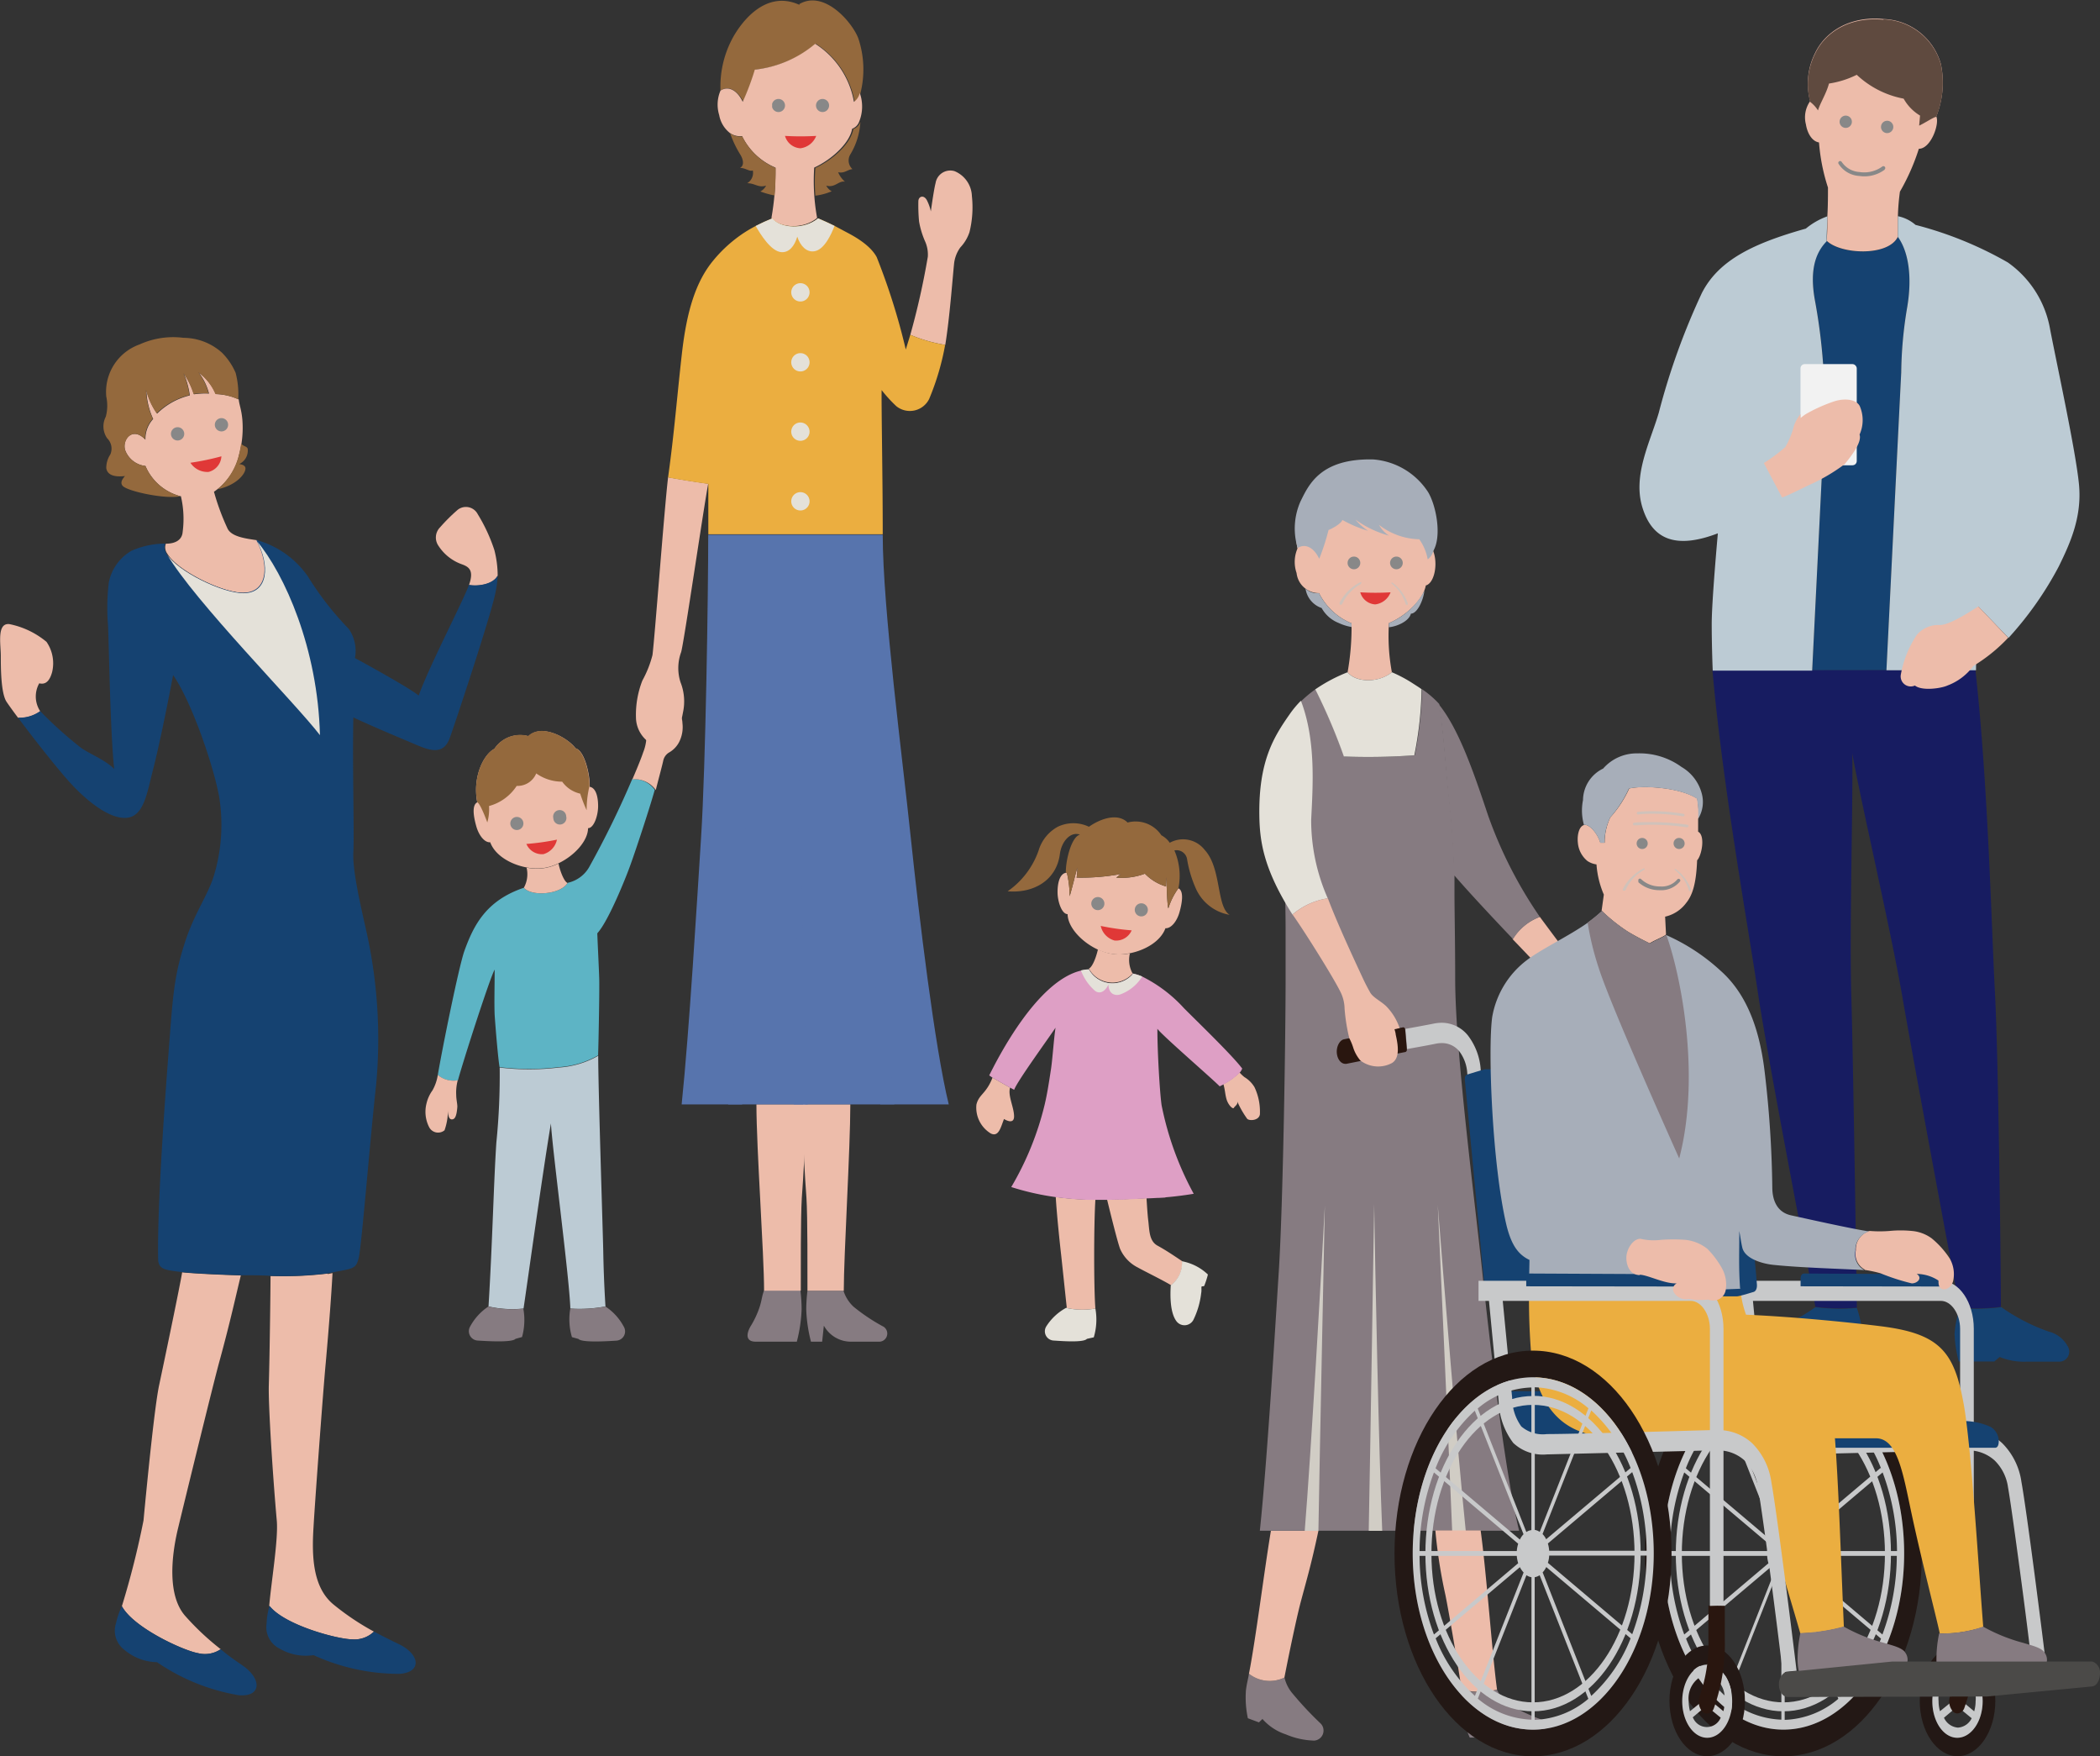 <svg xmlns="http://www.w3.org/2000/svg" xmlns:xlink="http://www.w3.org/1999/xlink" viewBox="0 0 208.66 174.47"><rect x="0" y="0" width="208.66" height="174.47" fill="#333333" stroke="none"/><defs><style>.cls-1{fill:none;}.cls-2{fill:#edbcaa;}.cls-3{fill:#94693d;}.cls-4{fill:#5db4c5;}.cls-5{clip-path:url(#clip-path);}.cls-6{fill:#888;}.cls-7{fill:#e03837;}.cls-8{fill:#bccbd4;}.cls-9{fill:#867b81;}.cls-10{clip-path:url(#clip-path-2);}.cls-11{fill:#de9fc5;}.cls-12{clip-path:url(#clip-path-3);}.cls-13{clip-path:url(#clip-path-4);}.cls-14{clip-path:url(#clip-path-5);}.cls-15{clip-path:url(#clip-path-6);}.cls-16{clip-path:url(#clip-path-7);}.cls-17{fill:#e4e1d9;}.cls-18{clip-path:url(#clip-path-8);}.cls-19{fill:#ebae40;}.cls-20{fill:#5774ad;}.cls-21{clip-path:url(#clip-path-9);}.cls-22{clip-path:url(#clip-path-10);}.cls-23{fill:#154271;}.cls-24{fill:#171c61;}.cls-25{fill:#f2f2f2;}.cls-26{fill:#5f4a3f;}.cls-27{clip-path:url(#clip-path-11);}.cls-28{fill:#231815;}.cls-29{fill:#c8c9ca;}.cls-30{fill:#29160f;}.cls-31{clip-path:url(#clip-path-12);}.cls-32{fill:#d1cdc5;}.cls-33{clip-path:url(#clip-path-13);}.cls-34{clip-path:url(#clip-path-14);}.cls-35{clip-path:url(#clip-path-15);}.cls-36{fill:#a7aeb9;}.cls-37{clip-path:url(#clip-path-16);}.cls-38{clip-path:url(#clip-path-17);}.cls-39{fill:#d0c2ba;}.cls-40{clip-path:url(#clip-path-18);}.cls-41{clip-path:url(#clip-path-19);}.cls-42{clip-path:url(#clip-path-20);}.cls-43{clip-path:url(#clip-path-21);}.cls-44{clip-path:url(#clip-path-22);}.cls-45{clip-path:url(#clip-path-23);}.cls-46{fill:#4b4a48;}</style><clipPath id="clip-path"><rect class="cls-1" x="50.66" y="80.54" width="5.61" height="1.92"/></clipPath><clipPath id="clip-path-2"><rect class="cls-1" x="108.44" y="89.12" width="5.61" height="1.92"/></clipPath><clipPath id="clip-path-3"><rect class="cls-1" x="103.11" y="113.44" width="12.71" height="5.72"/></clipPath><clipPath id="clip-path-4"><rect class="cls-1" x="103.11" y="113.44" width="1.8" height="5.26"/></clipPath><clipPath id="clip-path-5"><rect class="cls-1" x="107.05" y="113.89" width="1.12" height="5.25"/></clipPath><clipPath id="clip-path-6"><rect class="cls-1" x="113.91" y="113.54" width="1.91" height="5.42"/></clipPath><clipPath id="clip-path-7"><rect class="cls-1" x="111.02" y="113.85" width="0.73" height="5.3"/></clipPath><clipPath id="clip-path-8"><rect class="cls-1" x="76.72" y="9.83" width="5.66" height="1.3"/></clipPath><clipPath id="clip-path-9"><rect class="cls-1" x="72.35" y="76.21" width="16.49" height="33.5"/></clipPath><clipPath id="clip-path-10"><rect class="cls-1" x="17.01" y="41.53" width="5.66" height="2.22"/></clipPath><clipPath id="clip-path-11"><rect class="cls-1" x="182.65" y="11.49" width="5.47" height="5.99"/></clipPath><clipPath id="clip-path-12"><rect class="cls-1" x="129.66" y="119.75" width="1.99" height="32.31"/></clipPath><clipPath id="clip-path-13"><rect class="cls-1" x="142.86" y="119.71" width="2.77" height="32.36"/></clipPath><clipPath id="clip-path-14"><rect class="cls-1" x="135.99" y="119.6" width="1.34" height="32.46"/></clipPath><clipPath id="clip-path-15"><rect class="cls-1" x="133.9" y="55.29" width="5.48" height="1.26"/></clipPath><clipPath id="clip-path-16"><rect class="cls-1" x="162.62" y="83.24" width="4.76" height="5.16"/></clipPath><clipPath id="clip-path-17"><rect class="cls-1" x="162.64" y="80.58" width="4.75" height="0.52"/></clipPath><clipPath id="clip-path-18"><rect class="cls-1" x="162.25" y="81.67" width="5.53" height="0.52"/></clipPath><clipPath id="clip-path-19"><rect class="cls-1" x="161.24" y="86.25" width="2.22" height="2.22"/></clipPath><clipPath id="clip-path-20"><rect class="cls-1" x="166.39" y="86.31" width="1.63" height="2.22"/></clipPath><clipPath id="clip-path-21"><rect class="cls-1" x="133.1" y="57.81" width="2.23" height="2.22"/></clipPath><clipPath id="clip-path-22"><rect class="cls-1" x="138.25" y="57.87" width="1.63" height="2.22"/></clipPath><clipPath id="clip-path-23"><rect class="cls-1" x="158.19" y="92.48" width="7.59" height="4.44"/></clipPath></defs><g id="レイヤー_2" data-name="レイヤー 2"><g id="レイヤー_1-2" data-name="レイヤー 1"><path class="cls-2" d="M52.48,73.13a3.07,3.07,0,0,0-3.36,1.27c-1,.49-2.2,2.7-1.7,5.3-.57.3-.35,1.49-.09,2.4s.83,1.62,1.38,1.57c.46,1.28,2,2.2,3.61,2.5a5.33,5.33,0,0,0,1.68.06,4.87,4.87,0,0,0,1.49-.47c1.58-.75,2.93-2.22,2.94-3.49.58,0,1-1.25,1-2.19s-.22-1.82-.84-1.92c.07-1-.47-3.59-1.4-3.82-.73-1-3.3-2.5-4.68-1.21"/><path class="cls-3" d="M47.42,79.7c.28.11.82,1.51,1,2a4.79,4.79,0,0,0,.17-1.63,4.76,4.76,0,0,0,2.75-2,2,2,0,0,0,1.94-1.24,4.43,4.43,0,0,0,2.58.82,3,3,0,0,0,1.79,1.19,15.49,15.49,0,0,0,.64,1.65,10,10,0,0,1,.27-2.35c.07-1-.47-3.59-1.4-3.82-.73-1-3.3-2.5-4.68-1.21a3.07,3.07,0,0,0-3.36,1.27c-1,.49-2.2,2.7-1.7,5.3"/><path class="cls-4" d="M56.4,87.7c-.63,1.12-3.52,1.42-4.35.49-3.77,1.27-5,3.75-5.92,6.31-.57,1.65-2.22,9.85-2.63,12.29a2.4,2.4,0,0,0,2,.53c.63-2.28,3.23-10.31,3.65-11,0,1.76-.05,3.26,0,4.5.1,1.5.36,4.52.49,5.19a24.52,24.52,0,0,0,5.87,0,9.05,9.05,0,0,0,3.92-1.17c.06-1.95.14-6.6.11-7.64s-.17-3.73-.19-4.49c1.15-1.24,3-5.93,3.34-6.93.49-1.35,1.84-5.43,2.37-7.32a2.59,2.59,0,0,0-2.24-1.07,92.17,92.17,0,0,1-4.21,8.62A3.25,3.25,0,0,1,56.4,87.7"/><g class="cls-5"><path class="cls-6" d="M56.26,81.1a.65.65,0,1,1-1.28.18.65.65,0,1,1,1.28-.18"/><path class="cls-6" d="M52,81.71a.65.65,0,1,1-.74-.55.65.65,0,0,1,.74.55"/></g><path class="cls-7" d="M52.27,83.84a24.34,24.34,0,0,0,3.07-.43A1.91,1.91,0,0,1,54,84.85a1.67,1.67,0,0,1-1.69-1"/><path class="cls-2" d="M56.4,87.7c-.63,1.12-3.52,1.42-4.35.49a2.77,2.77,0,0,0,.27-2,5.33,5.33,0,0,0,1.68.06,4.87,4.87,0,0,0,1.49-.47c.21.94.6,1.82.91,1.94"/><path class="cls-2" d="M62.83,77.43c.23-.54.81-1.89,1.07-2.67a4.6,4.6,0,0,0,.33-1.47,13.79,13.79,0,0,1,0-1.79c.09-.47.54-.7.7-.31a3.13,3.13,0,0,1,.2.91,8.12,8.12,0,0,1,.58-1.5A.9.9,0,0,1,67,70.29a2,2,0,0,1,.81,1.56,3.27,3.27,0,0,1-.36,1.92,2.55,2.55,0,0,1-1,1,1.25,1.25,0,0,0-.55.8c-.14.64-.47,1.82-.74,2.91a2.59,2.59,0,0,0-2.24-1.07"/><path class="cls-2" d="M45.48,107.32a4.74,4.74,0,0,0-.15,1.45c0,.44.13.94.11,1.21-.07.9-.24,1.23-.55,1.22s-.37-.45-.38-.92a6,6,0,0,1-.34,2,1,1,0,0,1-1.53-.31,3.35,3.35,0,0,1-.26-2.36,3.61,3.61,0,0,1,.59-1.29,4.45,4.45,0,0,0,.53-1.54,2.4,2.4,0,0,0,2,.53"/><path class="cls-8" d="M49.65,106.05a24.52,24.52,0,0,0,5.87,0,9.05,9.05,0,0,0,3.92-1.17c0,3.36.47,17.77.5,19.41s.09,3.38.22,5.49a13.81,13.81,0,0,1-3.49.21c-.09-3-1.75-15.5-1.93-18.39-.83,4.91-2.46,16.7-2.72,18.39a10.69,10.69,0,0,1-3.48-.21c.39-6.33.52-12.44.78-16.29a66.46,66.46,0,0,0,.33-7.44"/><path class="cls-9" d="M48.54,129.78a5.56,5.56,0,0,0-1.83,2,.93.93,0,0,0,.76,1.39c.79.05,3.42.22,3.75-.17l.65-.18A6.31,6.31,0,0,0,52,130a10.69,10.69,0,0,1-3.48-.21"/><path class="cls-9" d="M56.67,130a13.81,13.81,0,0,0,3.49-.21,5.46,5.46,0,0,1,1.82,2,.92.92,0,0,1-.75,1.39c-.79.05-3.42.22-3.75-.17l-.65-.18a6.18,6.18,0,0,1-.16-2.86"/><path class="cls-2" d="M106,86.68a9.94,9.94,0,0,1,.28,2.35c.13-.36.62-2.33.76-2.85,0,.42,0,.69-.07,1a21.51,21.51,0,0,0,4.42-.36c-.18.11-.32.26-.48.36a6.5,6.5,0,0,0,2.85-.39,4.79,4.79,0,0,0,2.1,1.27l0-.9c.09.57.07,2.47.23,3.08a6.64,6.64,0,0,1,1-2c.57.29.36,1.49.1,2.4s-.84,1.61-1.39,1.57c-.46,1.28-2,2.2-3.61,2.5a4.8,4.8,0,0,1-3.17-.41c-1.58-.75-2.93-2.22-2.94-3.49-.58,0-1-1.25-1-2.19s.23-1.82.84-1.92"/><path class="cls-2" d="M104.9,118.88c.1,1.74.4,4.58.54,5.8.19,1.75.39,3.69.56,5.26a7.39,7.39,0,0,0,2.84.05c-.16-2-.16-8.28,0-10.82l-.87,0a30,30,0,0,1-3.11-.27"/><path class="cls-2" d="M110,119.16c.38,1.55,1,4.07,1.29,4.89a3.77,3.77,0,0,0,1.78,1.87c.54.31,2.39,1.21,3.29,1.75a2.76,2.76,0,0,0,1.11-2.38c-1-.67-1.64-1.1-2.46-1.55s-.8-1.47-.91-2.43c-.07-.54-.13-1.46-.18-2.29-1.27.08-2.65.13-3.92.14"/><path class="cls-2" d="M98.64,107c-.65,1.69-1.36,1.68-1.62,2.72a3,3,0,0,0,1.43,2.88c.79.39,1-.66,1.31-1.44,0,0,1,.65,1-.26s-.65-2.08-.39-2.86c-.56-.3-1.27-.72-1.77-1"/><path class="cls-2" d="M121.56,107.7c.18.63.16,1,.32,1.53s.62,1,.72.82.44-.34.33-.65a9.18,9.18,0,0,0,1,1.75c.27.24,1.31.14,1.26-.59a5.7,5.7,0,0,0-.54-2.56,2.91,2.91,0,0,0-1-1,3.65,3.65,0,0,1-.49-.47,6.13,6.13,0,0,1-1.62,1.17"/><g class="cls-10"><path class="cls-6" d="M108.44,89.68a.65.65,0,1,0,.74-.56.65.65,0,0,0-.74.56"/><path class="cls-6" d="M112.76,90.29a.65.65,0,1,0,.73-.55.65.65,0,0,0-.73.55"/></g><path class="cls-7" d="M112.44,92.42a23.89,23.89,0,0,1-3.07-.44,1.93,1.93,0,0,0,1.37,1.45,1.68,1.68,0,0,0,1.7-1"/><path class="cls-3" d="M106,86.68a9.94,9.94,0,0,1,.28,2.35c.13-.36.62-2.33.76-2.85,0,.42,0,.69-.07,1a21.51,21.51,0,0,0,4.42-.36c-.18.11-.32.26-.48.36a6.5,6.5,0,0,0,2.85-.39,4.79,4.79,0,0,0,2.1,1.27l0-.9c.09.57.07,2.47.23,3.08a6.64,6.64,0,0,1,1-2,6.32,6.32,0,0,0-.4-3.76v0a1.06,1.06,0,0,1,1.27.93,11.83,11.83,0,0,0,.9,2.94,4.51,4.51,0,0,0,3.32,2.53c-1.33-.82-.79-4.62-2.48-6.45a2.72,2.72,0,0,0-3.47-.71,2.34,2.34,0,0,0-.83-.74,3.08,3.08,0,0,0-3.36-1.27c-1-1-2.74-.36-3.84.42a3.6,3.6,0,0,0-3.1,0,4,4,0,0,0-1.9,2.35,8.21,8.21,0,0,1-3.08,4.06c2.57.22,4.85-1.08,5.19-3.69.17-1.3,1.08-2.27,2-1.94-.93.24-1.47,2.88-1.4,3.83"/><path class="cls-2" d="M109.1,94.28c-.21.94-.59,1.81-.91,1.94a2.68,2.68,0,0,0,4.35.49,2.77,2.77,0,0,1-.27-2,4.8,4.8,0,0,1-3.17-.41"/><path class="cls-11" d="M112.54,96.71a5,5,0,0,1,.95.3,14.07,14.07,0,0,1,4.15,3.14c1.38,1.39,4.77,4.65,5.79,6a1.51,1.51,0,0,1-.25.41,6.13,6.13,0,0,1-1.62,1.17l-.37.19c-.53-.58-5.75-5.09-6.19-5.72,0,2.35.24,6.37.42,7.6a30.94,30.94,0,0,0,3.19,8.79,35.19,35.19,0,0,1-4.72.46c-1.27.08-2.65.13-3.92.14h-1.09l-.87,0a30,30,0,0,1-3.11-.27,26.49,26.49,0,0,1-4.42-1,29.77,29.77,0,0,0,3.33-8.23c.23-1,.35-1.73.62-3.49.15-1,.29-3.1.45-4.11-.78,1.17-3.85,5.38-4.11,6.17l-.36-.19c-.56-.3-1.27-.72-1.77-1l-.35-.24c.74-1.48,4.66-9.34,9.11-10.41a4.29,4.29,0,0,1,.79-.11,2.68,2.68,0,0,0,4.35.49"/><g class="cls-12"><g class="cls-13"><path class="cls-11" d="M103.11,118.56l.67.14c.35-1.34.73-3.18,1.13-5.26a52.83,52.83,0,0,1-1.8,5.12"/></g><g class="cls-14"><path class="cls-11" d="M107.05,119.1l.59,0c.26-1.76.45-3.57.53-5.25-.31,1.61-.69,3.5-1.12,5.21"/></g><g class="cls-15"><path class="cls-11" d="M115.08,119l.74,0a47.63,47.63,0,0,1-1.91-5.37c.41,2.17.8,4.06,1.17,5.42"/></g><g class="cls-16"><path class="cls-11" d="M111.16,119.15h.58c-.29-1.74-.52-3.66-.7-5.28a52.48,52.48,0,0,0,.12,5.29"/></g></g><path class="cls-17" d="M106,129.94a7.39,7.39,0,0,0,2.84.05,6.19,6.19,0,0,1-.16,2.86L108,133c-.33.39-2.51.22-3.29.17a.92.92,0,0,1-.76-1.39,5.36,5.36,0,0,1,2-1.87"/><path class="cls-17" d="M116.33,127.67a2.76,2.76,0,0,0,1.11-2.38,5.07,5.07,0,0,1,2.58,1.32,8.75,8.75,0,0,1-.35,1.09c0,.09-.16.07-.25.09s0,.34-.07.68a8.1,8.1,0,0,1-.78,2.66,1,1,0,0,1-1.66.14c-.68-.88-.64-2.67-.58-3.6"/><path class="cls-17" d="M112.54,96.71a4.52,4.52,0,0,1,.95.3,4.28,4.28,0,0,1-2.22,1.79c-.62.16-1.13-.19-1.13-1-.34.73-.91,1-1.37.6a5.14,5.14,0,0,1-1.37-2,4.29,4.29,0,0,1,.79-.11,2.68,2.68,0,0,0,4.35.49"/><path class="cls-3" d="M79.43.4c2.55-1.47,5.39,2,5.88,3.49a9.73,9.73,0,0,1,.19,5.35,1.53,1.53,0,0,1-.58.88,8.6,8.6,0,0,0-3.85-5.77,11.18,11.18,0,0,1-6,2.57,25.51,25.51,0,0,1-1.22,3.14C73.27,9,72.4,8.43,71.59,9a10.14,10.14,0,0,1,1.09-5c.68-1.35,3.16-5.15,6.75-3.52"/><path class="cls-2" d="M71.59,9c.81-.52,1.68,0,2.21,1.11A25.51,25.51,0,0,0,75,6.92a11.18,11.18,0,0,0,6-2.57,8.6,8.6,0,0,1,3.85,5.77,1.53,1.53,0,0,0,.58-.88,4,4,0,0,1-.06,2.84,1.17,1.17,0,0,1-.7.71c-.23,1.4-2,3.05-3.77,3.86a20.52,20.52,0,0,0,.29,5c-1.39,1.16-3.73,1-4.54,0a26.15,26.15,0,0,0,.4-5,6.5,6.5,0,0,1-3.32-3.13,1.73,1.73,0,0,1-1.27-.36,2.91,2.91,0,0,1-1-1.73A3.53,3.53,0,0,1,71.59,9"/><g class="cls-18"><path class="cls-6" d="M82.38,10.48a.65.65,0,1,1-.65-.65.65.65,0,0,1,.65.65"/><path class="cls-6" d="M78,10.48a.65.65,0,1,1-.65-.65.65.65,0,0,1,.65.65"/></g><path class="cls-9" d="M83.84,128.22H80.23a16.38,16.38,0,0,0-.12,1.86,14.55,14.55,0,0,0,.47,3.2h1.11l.17-1.59a3.07,3.07,0,0,0,2.79,1.59h2.62a.81.81,0,0,0,.53-1.48,18.62,18.62,0,0,1-3-2,3.72,3.72,0,0,1-1-1.61"/><path class="cls-9" d="M79.18,133.28h-4.1c-.88,0-1-.61-.53-1.48a9,9,0,0,0,.94-2c.23-.74.2-1,.43-1.61h3.61a16.38,16.38,0,0,1,.12,1.86,14.55,14.55,0,0,1-.47,3.2"/><path class="cls-2" d="M83.84,128.22c0-3.53.65-14.13.65-18.52H79.8c0,5.13.16,6.77.33,9.29.12,1.86.1,7.43.1,9.23Z"/><path class="cls-2" d="M75.92,128.22c0-3.66-.76-14.1-.76-18.52H80c0,5.13-.16,6.77-.33,9.29-.12,1.86-.1,7.43-.1,9.23Z"/><path class="cls-7" d="M78,13.5a26.71,26.71,0,0,0,3.1,0,1.94,1.94,0,0,1-1.57,1.23A1.68,1.68,0,0,1,78,13.5"/><path class="cls-2" d="M93.92,34.26a15.23,15.23,0,0,1-3.47-1,75.16,75.16,0,0,0,1.74-7.76,3.2,3.2,0,0,0-.28-1.54A8.46,8.46,0,0,1,91.32,22a17.34,17.34,0,0,1-.07-2c0-.52.6-.71.9,0a4.37,4.37,0,0,1,.34,1c.1-.73.33-2.29.47-2.81A1.48,1.48,0,0,1,94.84,17a2.78,2.78,0,0,1,1.73,2.49,10.27,10.27,0,0,1-.24,3.57,4.08,4.08,0,0,1-.91,1.52,3.36,3.36,0,0,0-.63,1.71c-.16,1.57-.43,5.29-.87,8"/><path class="cls-2" d="M66.38,47.43c-.38,3.21-1.33,16-1.55,17.65a10.71,10.71,0,0,1-1,2.52,9.33,9.33,0,0,0-.64,3.67,3.08,3.08,0,0,0,1.4,2.54c.93.38,2-1,2.1-2.81,0,1,.08,1.28.42,1.25s.56-.37.75-1.47a5.17,5.17,0,0,0-.24-3,4.59,4.59,0,0,1,.06-3c.29-1,2.21-14.18,2.69-16.73-1.75-.23-4-.64-4-.64"/><path class="cls-3" d="M72.53,13.19a10.58,10.58,0,0,0,1,2.12c.21.32.54,1.07,0,1.37.56,0,.93.39,1.27.25a1.19,1.19,0,0,1-.56,1.27c.8,0,1.08.48,1.88.24a1.33,1.33,0,0,1-.57.58,8.44,8.44,0,0,0,1.42.4c.07-.88.1-1.82.1-2.74a6.5,6.5,0,0,1-3.32-3.13,1.68,1.68,0,0,1-1.27-.36"/><path class="cls-3" d="M81,19.44A5.86,5.86,0,0,0,82.64,19a1.27,1.27,0,0,1-.54-.56c.87.25,1.23-.52,1.86-.39a2.46,2.46,0,0,1-.68-.94c.65.13.87-.24,1.42-.31a1.16,1.16,0,0,1-.21-1.46,7,7,0,0,0,1-3.23,1.17,1.17,0,0,1-.7.71c-.23,1.4-2,3.05-3.77,3.86a17.23,17.23,0,0,0,0,2.79"/><path class="cls-19" d="M93.92,34.26a15.23,15.23,0,0,1-3.47-1L90,34.72a64.91,64.91,0,0,0-2.89-9.18c-.76-1.41-2.78-2.34-3.28-2.62l-.9-.48c-.54-.27-1.08-.51-1.64-.75-1.39,1.16-3.73,1-4.54,0-.54.22-1.1.47-1.64.75a12.69,12.69,0,0,0-1.64,1A13.9,13.9,0,0,0,72,24.66a13.46,13.46,0,0,0-1.13,1.22c-1.73,2.09-2.63,5-3.11,9.2S67,43,66.38,47.43c0,0,2.24.41,4,.64v5H87.71c0-5.77-.14-12.56-.11-14.32a13.69,13.69,0,0,0,1.46,1.6,2.14,2.14,0,0,0,3.26-.71,25.44,25.44,0,0,0,1.6-5.43"/><path class="cls-17" d="M75.08,22.44c.47.82,1.53,2.55,2.57,2.61.78.05,1.3-.63,1.57-1.54.29.91.92,1.58,1.7,1.45,1-.15,1.71-1.75,2-2.52-.54-.27-1.08-.51-1.64-.75-1.39,1.16-3.73,1-4.54,0-.54.22-1.1.47-1.64.75"/><path class="cls-17" d="M80.44,29.05a.91.91,0,1,1-.91-.92.91.91,0,0,1,.91.92"/><path class="cls-17" d="M80.44,36a.91.91,0,1,1-.91-.92.91.91,0,0,1,.91.92"/><path class="cls-17" d="M80.44,42.88a.91.91,0,1,1-.91-.91.92.92,0,0,1,.91.91"/><path class="cls-17" d="M80.44,49.8a.91.91,0,1,1-.91-.91.91.91,0,0,1,.91.91"/><path class="cls-20" d="M70.37,53.12H87.71c0,7.34,2,22.51,2.77,29.94.85,8.09,2.39,20.94,3.79,26.65H67.73c.76-7.27,1.55-20.58,1.93-26.52.46-7.11.71-24.36.71-30.07"/><g class="cls-21"><path class="cls-20" d="M72.35,109.71h1.39c.1-6.53.66-33.35.66-33.35-.33,6.39-1.43,25.52-2.05,33.35"/><path class="cls-20" d="M86,76.31s1.22,26.88,1.47,33.39h1.39c-.81-7.83-2.37-27-2.86-33.39"/><path class="cls-20" d="M78.88,109.71h1.38c-.33-7.86-.73-27.08-.83-33.5,0,0-.41,27-.55,33.5"/></g><path class="cls-2" d="M17.91,49.29a5.21,5.21,0,0,1-3.46-3,2.44,2.44,0,0,1-2-1.53c-.38-1,.68-2.48,2-1.08a2.94,2.94,0,0,1,.77-2.06,7.25,7.25,0,0,1-.67-2.85,7,7,0,0,0,1.06,2.32,6.92,6.92,0,0,1,3.25-1.81,8.63,8.63,0,0,0-.59-2.17,7.76,7.76,0,0,1,1,2.06,7.73,7.73,0,0,1,1.5-.07,5.93,5.93,0,0,0-1-2.07,5.17,5.17,0,0,1,1.68,2.12,5.79,5.79,0,0,1,2.27.53c.07.6.27,1,.36,2a10.2,10.2,0,0,1-.31,3.45,6.06,6.06,0,0,1-2.51,3.72,23.41,23.41,0,0,0,1.31,3.57c.35.9,1.8,1.07,3,1.25,1.31,2.43,1.19,5.24-1.33,5.24-2.08,0-6.56-2.17-7.61-3.9a1.06,1.06,0,0,1-.15-1c1,0,1.62-.41,1.67-1.18a9.81,9.81,0,0,0-.18-3.55"/><path class="cls-2" d="M32.53,126.52a36.64,36.64,0,0,1-5.65.24c0,.95-.07,7.27-.17,10.85-.06,2,.41,9.19.79,13.43.17,1.83-.54,6.06-.75,8.48,1.53,1.94,6.81,3.32,8.22,3.33a2.8,2.8,0,0,0,2.18-.77h0a25.56,25.56,0,0,1-4-2.68c-2.07-1.69-2.18-4.76-2-7.66.12-2.24,1-14.15,1.21-16.27.34-3.86.56-6.76.68-9l-.45.09"/><path class="cls-2" d="M18.1,126.39c-.23,1.39-1.53,7.64-2.29,11.22-.43,2-1.15,9.18-1.55,13.43a85.79,85.79,0,0,1-2.15,8.52c1.18,2.17,6.16,4.42,7.55,4.66a2.78,2.78,0,0,0,2.27-.39h0a26.22,26.22,0,0,1-3.54-3.32c-1.75-2-1.39-5.87-.68-8.77.54-2.24,3.52-14.45,4.11-16.57,1.06-3.86,1.65-6.6,2.11-8.47-2.68-.08-5.1-.22-5.83-.31"/><g class="cls-22"><path class="cls-6" d="M17,43.23a.66.66,0,1,0,.52-.78.66.66,0,0,0-.52.78"/><path class="cls-6" d="M21.36,42.33a.66.66,0,1,0,.51-.78.66.66,0,0,0-.51.78"/></g><path class="cls-7" d="M22,45.33a25.78,25.78,0,0,1-3.08.64,2,2,0,0,0,1.81.91A1.69,1.69,0,0,0,22,45.33"/><path class="cls-3" d="M24.39,46.53c0-.29-.35-.4-.63-.43a1.48,1.48,0,0,0,.86-1.44c0-.34-.45-.29-.66-.6a11,11,0,0,1-.21,1.09,6.5,6.5,0,0,1-2.12,3.45c1.84-.39,2.76-1.51,2.76-2.07"/><path class="cls-3" d="M14.45,43.68c-1.29-1.4-2.35.06-2,1.08a2.44,2.44,0,0,0,2,1.53,5.21,5.21,0,0,0,3.46,3c-1.33.33-5.1-.44-5.7-1-.31-.32-.06-.7.21-1-.87.1-1.73,0-1.86-.78a2.41,2.41,0,0,1,.4-1.36,1.44,1.44,0,0,0-.31-1.61,2.07,2.07,0,0,1-.14-2.14,4.25,4.25,0,0,0,.05-2,5,5,0,0,1,3.3-5.18,8.08,8.08,0,0,1,4.38-.66,5.76,5.76,0,0,1,3.81,1.47,6.41,6.41,0,0,1,1.36,2,8.44,8.44,0,0,1,.26,2.64,5.79,5.79,0,0,0-2.27-.53A5.17,5.17,0,0,0,19.72,37a5.77,5.77,0,0,1,1,2.07,7.67,7.67,0,0,0-1.49.07,7.76,7.76,0,0,0-1-2.06,8.63,8.63,0,0,1,.59,2.17,6.92,6.92,0,0,0-3.25,1.81,7,7,0,0,1-1.06-2.32,7.25,7.25,0,0,0,.67,2.85,2.94,2.94,0,0,0-.77,2.06"/><path class="cls-2" d="M4,70.66a3.51,3.51,0,0,1-2.2.65c-.58-.77-1-1.37-1.16-1.61-.56-.88-.56-3.44-.56-4.56S-.34,61.85.94,62a8.32,8.32,0,0,1,3.68,1.76,3.75,3.75,0,0,1,.56,3c-.24.88-.64,1.28-1.28,1.12A2.66,2.66,0,0,0,4,70.66"/><path class="cls-2" d="M49.45,57.19c-.45.87-1.93,1.09-2.85.93.52-1.48,0-1.82-.78-2.09a4.61,4.61,0,0,1-2.26-1.82,1.44,1.44,0,0,1,.17-1.83,17.68,17.68,0,0,1,1.74-1.73,1.32,1.32,0,0,1,2,.43,16.75,16.75,0,0,1,1.65,3.56,10.2,10.2,0,0,1,.33,2.55"/><path class="cls-23" d="M35,162.85c-1.41,0-6.69-1.39-8.22-3.33a7,7,0,0,0-.29,1.76,2.37,2.37,0,0,0,1.29,2.49,5.12,5.12,0,0,0,3.37.65,20.48,20.48,0,0,0,8.56,1.86c2.26-.17,2-1.95-.07-2.95-.79-.38-1.62-.79-2.47-1.25a2.76,2.76,0,0,1-2.17.77"/><path class="cls-23" d="M19.66,164.22c-1.39-.24-6.37-2.49-7.55-4.66a7.4,7.4,0,0,0-.58,1.68,2.38,2.38,0,0,0,.85,2.67,5.14,5.14,0,0,0,3.22,1.21,20.28,20.28,0,0,0,8.12,3.28c2.25.2,2.32-1.59.43-2.92-.72-.5-1.47-1-2.22-1.65a2.78,2.78,0,0,1-2.27.39"/><path class="cls-23" d="M16.57,55a1.06,1.06,0,0,1-.15-1,8.44,8.44,0,0,0-3.33.7,4.67,4.67,0,0,0-2.28,3.18,21,21,0,0,0-.08,4.2c.1,2,.22,10.72.62,14.32-.8-.88-2.65-1.6-3.36-2.16a40.59,40.59,0,0,1-4-3.6,3.51,3.51,0,0,1-2.2.65c1.54,2.06,4.15,5.4,5.48,6.79,1.84,1.93,4,3.44,5.53,3.13s1.84-2.57,2.4-4.73,1.38-6.13,2-9.42c1.87,2.7,4,9,4.56,12a17.4,17.4,0,0,1-.53,8c-.6,1.9-1.88,3.63-2.79,6.36-1.06,3.19-1.24,5.23-1.55,9.28S15.61,119.06,15.71,125c0,1.15.73,1.16,2.39,1.37.73.09,3.15.23,5.83.31,1,0,2,0,2.95.06a36.64,36.64,0,0,0,5.65-.24l.45-.09c2.08-.41,2.36-.32,2.65-1.39s1.11-11.52,1.74-17.23a49.23,49.23,0,0,0-.93-15.12c-.51-2.31-1.43-6.09-1.33-8s-.1-8.52,0-13.4C37,72.16,40,73.41,41.39,74s2.69,1,3.3-.69,4-11.91,4.52-14.34a11.07,11.07,0,0,0,.24-1.8c-.45.87-1.93,1.09-2.85.93-.52,1.48-4,8.17-5,11-.79-.69-5.19-3.11-6.33-3.73a3.84,3.84,0,0,0-.62-2.9,30.49,30.49,0,0,1-4.06-5.21,9.17,9.17,0,0,0-5.13-3.62c1.31,2.43,1.19,5.24-1.33,5.24-2.08,0-6.56-2.17-7.61-3.9"/><path class="cls-17" d="M25.51,53.69c1.31,2.43,1.19,5.24-1.33,5.24-2.08,0-6.56-2.17-7.61-3.9,2.79,4.75,12.73,14.75,15.22,18-.21-8.61-3.51-16-6.28-19.3"/><path class="cls-23" d="M198.85,129.85a19.09,19.09,0,0,1-4.11.08,10,10,0,0,0-.53,2.53,11.5,11.5,0,0,0,.42,2.79h3.53l.53-.45a6.28,6.28,0,0,0,2.55.47h3.38a1,1,0,0,0,.82-1.55,2.94,2.94,0,0,0-1.87-1.44,19.13,19.13,0,0,1-4.72-2.43"/><path class="cls-23" d="M180.39,129.85a19.09,19.09,0,0,0,4.11.08,10,10,0,0,1,.53,2.53,11.5,11.5,0,0,1-.42,2.79h-3.53l-.53-.45a6.28,6.28,0,0,1-2.55.47h-3.38a1,1,0,0,1-.82-1.55,2.91,2.91,0,0,1,1.87-1.44,19.13,19.13,0,0,0,4.72-2.43"/><path class="cls-24" d="M184,74.57c.71,4.24,3.82,17.54,5,24.33,1.36,7.85,5.7,31,5.71,31a18.89,18.89,0,0,0,4.1-.08c0-4-.24-24.75-.59-31.27s-.67-20.58-1.94-32H170.15c1,11.44,3.56,25.55,4.51,32s5,27.31,5.72,31.27a19.19,19.19,0,0,0,4.12.08c0-.06-.33-23.18-.55-31-.2-6.79.2-20.11.09-24.33"/><path class="cls-23" d="M187.44,66.56s1.35-27.27,1.47-29.58a41,41,0,0,1,.59-6.46c.51-3,.15-5.53-.92-7-1,2-5.71,1.76-7.08.4-1.23,1.26-1.7,3.12-1.13,6.06a57.56,57.56,0,0,1,.9,12.1c-.14,3-1.21,24.49-1.21,24.49Z"/><path class="cls-2" d="M181.5,23.91c1.37,1.36,6.13,1.6,7.08-.4v0c0-.61,0-1.35,0-2.07a22,22,0,0,1,.2-2.4,21.44,21.44,0,0,0,1.88-4.26c1.21,0,2.08-2.52,1.73-3.21a9.06,9.06,0,0,0,.46-5.21,6.14,6.14,0,0,0-5.7-4.47c-3.48-.34-5.86,1.39-6.79,3.36a6.75,6.75,0,0,0-.5,4.8,2.78,2.78,0,0,0-.42,2.31c.14.87.6,1.68,1.3,1.79a19.06,19.06,0,0,0,.89,4.48c0,.8,0,1.81-.06,2.83,0,.84,0,1.68-.07,2.42"/><path class="cls-8" d="M181.5,23.91c0-.74.06-1.58.07-2.42a7.08,7.08,0,0,0-2.14,1.22c-5.15,1.45-8.65,3.1-10.33,6.4A68.53,68.53,0,0,0,164.82,41c-.85,2.91-2.61,6.2-1.63,9.4s3.32,4.18,7.5,2.58c0,0-.61,6.7-.61,9s.1,4.64.1,4.64h9.88s1.07-21.54,1.21-24.49a57.56,57.56,0,0,0-.9-12.1c-.57-2.94-.1-4.8,1.13-6.06"/><path class="cls-8" d="M188.58,21.47c0,.72,0,1.46,0,2.07v0c1.07,1.48,1.43,4,.92,7a41,41,0,0,0-.59,6.46c-.12,2.31-1.47,29.58-1.47,29.58h8.9s.06-5.29.23-6.33l3,3.12a34.07,34.07,0,0,0,5-7.11c1.1-2.25,2.32-4.88,2-8.16s-2.12-11.54-2.86-15.35a10.26,10.26,0,0,0-4.21-6.68,37,37,0,0,0-9.17-3.73,3.82,3.82,0,0,0-1.69-.85"/><rect class="cls-25" x="178.9" y="36.17" width="5.59" height="10.05" rx="0.42"/><path class="cls-2" d="M177.07,49.42c.69-.25,1.63-.73,2.58-1.19a18.52,18.52,0,0,0,3.64-2.12c.73-.89,1.73-2.2,1.48-2.94a3.5,3.5,0,0,0,.06-2.73c-.23-.69-1.35-.95-2.55-.58A16.06,16.06,0,0,0,179.67,41a3.84,3.84,0,0,0-.77.54v-.4a3.8,3.8,0,0,0-.64,1.13,8.48,8.48,0,0,1-.86,2.13A16.64,16.64,0,0,1,175.26,46Z"/><path class="cls-2" d="M199.54,63.35a16.38,16.38,0,0,1-3.47,2.81,5.63,5.63,0,0,1-2.57,1.94c-.63.29-2.54.56-3.23,0a1,1,0,0,1-1.4-1.09,10.55,10.55,0,0,1,1.57-3.92,2.81,2.81,0,0,1,2.31-1c1,0,3.07-1.38,3.82-1.85Z"/><path class="cls-26" d="M187.15,1.92a6.16,6.16,0,0,1,5.7,4.47,9.06,9.06,0,0,1-.46,5.21c-.31.06-1.24.68-1.7.88l.09-1a4.51,4.51,0,0,1-1.63-1.68,9.32,9.32,0,0,1-4.66-2.37,9.28,9.28,0,0,1-2.76.87c-.26,1-.91,2-1.09,2.67a3.28,3.28,0,0,0-.78-.85,6.75,6.75,0,0,1,.5-4.8c.93-2,3.31-3.7,6.79-3.36"/><g class="cls-27"><path class="cls-6" d="M188.12,12.68a.62.62,0,0,1-.68.54.61.61,0,1,1,.15-1.22.62.62,0,0,1,.53.68"/><path class="cls-6" d="M184,12.18a.61.61,0,1,1-.53-.69.61.61,0,0,1,.53.69"/><path class="cls-6" d="M187.26,16.83a.18.18,0,0,0-.24-.28,3.05,3.05,0,0,1-2.24.54,2.3,2.3,0,0,1-1.78-1,.19.19,0,0,0-.25-.07.18.18,0,0,0-.07.25,2.62,2.62,0,0,0,2.06,1.21,3.38,3.38,0,0,0,2.52-.62"/></g><path class="cls-28" d="M177.2,134.17c7.6,0,13.76,9,13.76,20.15s-6.16,20.15-13.76,20.15-13.76-9-13.76-20.15,6.16-20.15,13.76-20.15m-11.95,20.15c0,9.66,5.35,17.5,11.95,17.5s12-7.84,12-17.5-5.35-17.5-12-17.5-11.95,7.83-11.95,17.5"/><path class="cls-29" d="M165.25,154.32c0,9.66,5.35,17.5,11.95,17.5s12-7.84,12-17.5-5.35-17.5-12-17.5-11.95,7.83-11.95,17.5m.68-.24a22.56,22.56,0,0,1,1.42-7.81l8.38,7.08a2.86,2.86,0,0,0-.14.73Zm9.66.48a2.86,2.86,0,0,0,.13.73l-8.37,7.08a22.56,22.56,0,0,1-1.42-7.81Zm-4.17-14.42,4.84,12.27a1.92,1.92,0,0,0-.37.53l-8.38-7.08a15.2,15.2,0,0,1,3.91-5.72M177,152a1.14,1.14,0,0,0-.49.19L171.7,139.9a8.64,8.64,0,0,1,5.33-2.09Zm.83,4.5,4.83,12.26a8.68,8.68,0,0,1-5.33,2.09V156.68a1.35,1.35,0,0,0,.5-.2m0-4.3a1.16,1.16,0,0,0-.49-.2V137.81a8.62,8.62,0,0,1,5.33,2.09ZM177,170.83a8.7,8.7,0,0,1-5.33-2.09l4.83-12.26a1.42,1.42,0,0,0,.5.2Zm9.85-25-8.38,7.08a2,2,0,0,0-.36-.52L183,140.14a15.18,15.18,0,0,1,3.9,5.72m-8.22,7.5,8.38-7.09a22.56,22.56,0,0,1,1.43,7.81H178.8a3.17,3.17,0,0,0-.14-.72m.14,1.2h9.67a22.56,22.56,0,0,1-1.43,7.81l-8.37-7.09a3.28,3.28,0,0,0,.13-.72M183,168.5l-4.84-12.27a2.25,2.25,0,0,0,.36-.53l8.38,7.08a15.18,15.18,0,0,1-3.9,5.72m-15.47-5.72,8.37-7.07a2.62,2.62,0,0,0,.37.53l-4.83,12.26a15.2,15.2,0,0,1-3.91-5.72"/><path class="cls-29" d="M177.2,138.66c5.9,0,10.69,7,10.69,15.66S183.1,170,177.2,170s-10.69-7-10.69-15.66,4.78-15.66,10.69-15.66m-10.09,15.66c0,8.16,4.52,14.77,10.09,14.77s10.09-6.61,10.09-14.77-4.52-14.78-10.09-14.78-10.09,6.62-10.09,14.78"/><path class="cls-28" d="M194.51,163.46c2.07,0,3.75,2.46,3.75,5.5s-1.68,5.5-3.75,5.5-3.76-2.46-3.76-5.5,1.68-5.5,3.76-5.5M192,169c0,2,1.1,3.63,2.48,3.63S197,171,197,169s-1.11-3.63-2.48-3.63S192,167,192,169"/><path class="cls-29" d="M192,169c0,2,1.1,3.63,2.48,3.63S197,171,197,169s-1.11-3.63-2.48-3.63S192,167,192,169m2.19-2.59v1.71a1.1,1.1,0,0,0-.43.94s0,.08,0,.12l-1,.81a3.53,3.53,0,0,1-.14-1,2.53,2.53,0,0,1,1.51-2.59M196.3,169a3.62,3.62,0,0,1-.14,1l-1-.83s0-.08,0-.12a1.1,1.1,0,0,0-.43-.94v-1.71A2.49,2.49,0,0,1,196.3,169m-3.18,1.67.95-.8a.52.52,0,0,0,.84,0l1,.82a1.64,1.64,0,0,1-1.37.93,1.66,1.66,0,0,1-1.39-1"/><path class="cls-30" d="M194.63,159.49h0v3.32a15.81,15.81,0,0,1-.83,5.59,1.54,1.54,0,0,0,.27,1.64.61.61,0,0,0,.42.17.8.8,0,0,0,.7-.57,18.84,18.84,0,0,0,1.07-6.83v-3.32Z"/><path class="cls-29" d="M202,166.29c-.39-3.29-.69-5.71-1.12-8.94s-1.1-8.18-1.36-9.6a4.61,4.61,0,0,0-1.33-2.67,3.91,3.91,0,0,0-2.73-1l-.41,0h0l-16.49.4a4.28,4.28,0,0,1-3.34-1.14,7.06,7.06,0,0,1-1.45-4.14c-.41-4.22-2.86-29.59-3.13-32.59a3.9,3.9,0,0,0-.78-2.16,2.19,2.19,0,0,0-1.76-.83,3.09,3.09,0,0,0-.58.06c-.91.19-2.86.53-2.86.53l-.16-2s1.94-.35,2.84-.53a4,4,0,0,1,.76-.08,3.38,3.38,0,0,1,2.63,1.28,6.36,6.36,0,0,1,1.26,3.43c.27,3,2.71,28.42,3.12,32.54a4.85,4.85,0,0,0,.91,2.85,3.28,3.28,0,0,0,2.54.76c1.47,0,5.6-.1,9.34-.2l7.12-.2.46,0a5,5,0,0,1,3.46,1.3,6.74,6.74,0,0,1,1.91,3.83c.56,3.09,2.13,15.47,2.52,18.78l-1,.09a.68.68,0,0,0-.4.19"/><path class="cls-29" d="M196.12,159.49V132c0-2.64-1.46-4.77-3.26-4.77H171.78v2h21.08c1,0,1.9,1.25,1.9,2.79v27.51Z"/><path class="cls-23" d="M178.91,127.78v-.7c0-.41.13-.56.36-.57l13.27.07c.27,0,.43.24.45.54s0,.38,0,.68Z"/><path class="cls-23" d="M150.15,138.2c-.33,0-.64.42-.57,1.15.27,2.44,1.16,3.7,3,4,.95.15,5.32,0,7.33,0s8.4-.29,9.94-.29a5.77,5.77,0,0,1,2.85.53,1.4,1.4,0,0,0,.68.23h24.85c.18,0,.32-.13.36-.47a1.65,1.65,0,0,0-.83-1.62,6.66,6.66,0,0,0-3-.56c-1.35,0-7.6.23-10.11.3s-6.12.2-7.22.1-1.67-1.36-2-2.67c-.1-.46-.33-.66-.56-.66Z"/><path class="cls-30" d="M164.49,104.51l-5.84,1.17h-.11c-.41,0-.77-.44-.83-1.06s.26-1.29.72-1.38l5.86-1.19a.2.2,0,0,1,.21.21l.16,2a.24.24,0,0,1-.17.26"/><path class="cls-2" d="M168.76,81.33a8.2,8.2,0,0,0-.12-2c-1.79-1.15-5.47-1.32-6.76-1A11.15,11.15,0,0,1,160,81.2a5.88,5.88,0,0,0-.56,2.52l-.43,0c-.25-.91-1.12-1.92-1.63-1.76s-.68,1.05-.6,1.76a2.62,2.62,0,0,0,.95,1.81,2.12,2.12,0,0,0,.9.34,9.25,9.25,0,0,0,.73,3l-.22,1.59a17.31,17.31,0,0,0,2.57,2.06c.74.45,1.46.82,2.21,1.19.41-.29,1.37-.64,1.62-.88l-.09-1.77a3.57,3.57,0,0,0,2.09-1.36c.66-.81,1-2,1.09-4.24.45-.45.84-2.45.1-2.84,0-.5,0-1,0-1.33"/><path class="cls-9" d="M143,69.93c.4,2,.72,7.22,1,9.44.22,1.92.44,4.79.52,7.61,0,.46,0,1.34,0,1.83,0,1.59.07,5,.07,8.43,0,7.13,1.93,21.85,2.68,29,.82,7.84,2.32,20.29,3.67,25.82H125.18c.74-7,1.51-19.94,1.88-25.7.44-6.89.68-23.61.68-29.13V92.35c0-3.32-.19-8-.08-12.84.07-3.18-.22-6.46,1.62-9.85a12,12,0,0,1,1.44-1.2,58,58,0,0,1,2.85,6.69,63.53,63.53,0,0,0,7-.12,35.76,35.76,0,0,0,.72-6.57A9.67,9.67,0,0,1,143,69.93"/><g class="cls-31"><path class="cls-32" d="M129.66,152.07H131c.1-6.33.64-32.32.64-32.32-.32,6.2-1.38,24.73-2,32.32"/></g><g class="cls-33"><path class="cls-32" d="M142.86,119.71s1.18,26,1.43,32.36h1.35c-.79-7.59-2.3-26.15-2.78-32.36"/></g><g class="cls-34"><path class="cls-32" d="M136,152.07h1.34c-.33-7.62-.71-26.24-.8-32.46,0,0-.41,26.13-.54,32.46"/></g><path class="cls-2" d="M136.26,45.81a6.8,6.8,0,0,1,5.41,3.1,7.68,7.68,0,0,1,.73,5.81c.51,1.3.12,3.22-.73,3.44-.23,1.35-1.91,3-3.66,3.74a19.73,19.73,0,0,0,.29,4.88c-1.36,1.12-3.61,1-4.4,0a25.37,25.37,0,0,0,.39-4.86,6.29,6.29,0,0,1-3.23-3,2.24,2.24,0,0,1-2.23-2,3.37,3.37,0,0,1,.09-2.43,8,8,0,0,1,.56-4.8c.81-1.47,1.8-3.83,6.78-3.83"/><g class="cls-35"><path class="cls-6" d="M139.38,55.92a.63.63,0,1,1-.63-.63.63.63,0,0,1,.63.63"/><path class="cls-6" d="M135.16,55.92a.63.63,0,0,1-.63.63.63.63,0,0,1,0-1.26.63.63,0,0,1,.63.63"/></g><path class="cls-9" d="M145.22,167.85c0,.62,0,1.3.05,2.05a9.92,9.92,0,0,0,.77,2.71h1.24l.18-.51a6.69,6.69,0,0,0,2.76.54c1.37,0,1.72,0,2.58,0s1-1.59.23-1.87a17.58,17.58,0,0,1-3.11-1.49,3.66,3.66,0,0,1-1.17-1.41,7.81,7.81,0,0,1-3.53,0"/><path class="cls-9" d="M124.1,166.26c-.1.61-.2.88-.3,1.63a9.92,9.92,0,0,0,.19,2.8l1.1.41.35-.34a5.26,5.26,0,0,0,2.32,1.53,7.67,7.67,0,0,0,2.83.62,1,1,0,0,0,.62-1.71,33.59,33.59,0,0,1-2.74-2.92,3.75,3.75,0,0,1-.84-1.63,3.34,3.34,0,0,1-3.53-.39"/><path class="cls-7" d="M135.17,58.84a25.18,25.18,0,0,0,3,0,1.87,1.87,0,0,1-1.52,1.2,1.63,1.63,0,0,1-1.49-1.2"/><path class="cls-17" d="M130.72,68.46a15.85,15.85,0,0,1,3.18-1.68c.79,1,3,1.12,4.4,0a13.62,13.62,0,0,1,2.13,1.14c.25.16.52.33.82.54a35.76,35.76,0,0,1-.72,6.57,63.53,63.53,0,0,1-7,.12,58,58,0,0,0-2.85-6.69"/><path class="cls-17" d="M129.28,69.66c1.48,3.91,1.17,8.35,1,11.8a19.2,19.2,0,0,0,1.65,7.78,7,7,0,0,0-3.51,1.61c-2.8-4.42-3.26-7.13-3.29-9.88-.07-5.37,1.44-7.77,3-10a10,10,0,0,1,1.11-1.34"/><path class="cls-36" d="M132,52.68a22.43,22.43,0,0,1-.92,2.83c-.5-1.07-1.35-1.58-2.14-1.07a6.63,6.63,0,0,1,.28-4.63c.79-1.58,1.92-4.29,7.22-4.17a7.13,7.13,0,0,1,5.48,3.28c.79,1.35,1.35,4.33.5,5.8a1.5,1.5,0,0,1-.56.85,4.89,4.89,0,0,0-.84-2,6.75,6.75,0,0,1-4-1.43,3,3,0,0,0,1,1.07,10.31,10.31,0,0,1-3.35-1.6,6.05,6.05,0,0,0,1.26,1.12,12.36,12.36,0,0,1-2.55-1.08c-.1.36-1,.86-1.38,1"/><path class="cls-36" d="M134.29,62.29v-.37a6.29,6.29,0,0,1-3.23-3,1.69,1.69,0,0,1-1.34-.45,2.4,2.4,0,0,0,1.6,1.93A3.33,3.33,0,0,0,133,61.88a5.17,5.17,0,0,0,1.3.41"/><path class="cls-36" d="M138,62.31c.74-.06,2-.57,2.19-1.35.63,0,1.24-1.33,1.34-2.28A7.14,7.14,0,0,1,138,61.9c0,.14,0,.28,0,.41"/><path class="cls-2" d="M158.64,103.2a6.92,6.92,0,0,1-1.06-1.84,4.22,4.22,0,0,0-.84-1.32c-1.07-1.09-5-5.25-6.45-6.75A5.37,5.37,0,0,1,153,91.08c1.67,2.24,4.18,5.67,5.25,6.75a3.94,3.94,0,0,0,1.66,1,6.34,6.34,0,0,1,1.71,1,7.64,7.64,0,0,1,1.7,2.16,2.42,2.42,0,0,1,.18,2.65,1.78,1.78,0,0,1-2.29.28c-.38-.28-1.14-1.42-1.78-1.88Z"/><path class="cls-2" d="M145.22,167.85a7.81,7.81,0,0,0,3.53,0c-.47-3.39-1.05-11.61-1.63-15.82h-4.5a50.58,50.58,0,0,0,1,6.42c.36,1.77,1.36,7.64,1.6,9.36"/><path class="cls-2" d="M124.1,166.26c.68-3.47,1.53-10.31,2.18-14.19H131c-.73,3.42-1.14,4.75-1.77,7.12-.46,1.75-1.28,5.75-1.61,7.46a3.34,3.34,0,0,1-3.53-.39"/><g class="cls-37"><path class="cls-6" d="M162.62,83.78a.55.55,0,1,0,.55-.54.55.55,0,0,0-.55.54"/><path class="cls-6" d="M166.29,83.78a.55.55,0,1,0,.54-.54.54.54,0,0,0-.54.54"/><path class="cls-6" d="M162.83,87.57a.17.17,0,0,1,0-.24.16.16,0,0,1,.23,0,2.72,2.72,0,0,0,1.92.73,2,2,0,0,0,1.69-.71.17.17,0,0,1,.24,0,.16.16,0,0,1,0,.23,2.4,2.4,0,0,1-2,.85,3.09,3.09,0,0,1-2.16-.83"/></g><path class="cls-19" d="M182.32,142.84c.36,4.6.55,10.86.89,18.77a18.55,18.55,0,0,1-4.33.65c-.69-2.49-2.43-7.91-3.38-12.38-.82-3.92-1.78-7.11-3.88-7.12-3.73,0-7.68,0-11.33,0-3.18-.05-7-1.11-8.09-7.58a67.35,67.35,0,0,1-.27-7.19c7.56.27,14.87.27,21,0a9.47,9.47,0,0,0,.56,2.61c5.38.24,10.91.84,13.33,1.14,5.9.73,7.36,2.49,8.3,7.76.76,4.19,1.5,16.7,1.94,22.12a12.57,12.57,0,0,1-4.32.65c-.32-1.55-1.79-7.16-2.84-12.08-.83-3.92-1.39-7.29-3.48-7.31l-4.07,0"/><path class="cls-36" d="M157.4,82a5.26,5.26,0,0,1-.11-2.52,3.52,3.52,0,0,1,2-3.13,4.42,4.42,0,0,1,3.4-1.51,7.1,7.1,0,0,1,4.39,1.35,4.33,4.33,0,0,1,2,2.6,3.19,3.19,0,0,1-.35,2.55,8.2,8.2,0,0,0-.12-2c-1.79-1.16-5.47-1.32-6.76-1A11.4,11.4,0,0,1,160,81.2a5.8,5.8,0,0,0-.57,2.52l-.43,0c-.25-.91-1.12-1.92-1.63-1.76"/><path class="cls-28" d="M169.63,163.46c2.07,0,3.75,2.46,3.75,5.5s-1.68,5.5-3.75,5.5-3.75-2.46-3.75-5.5,1.68-5.5,3.75-5.5m-2.48,5.5c0,2,1.11,3.63,2.48,3.63s2.48-1.62,2.48-3.63-1.11-3.63-2.48-3.63-2.48,1.62-2.48,3.63"/><path class="cls-29" d="M167.15,169c0,2,1.11,3.63,2.48,3.63s2.48-1.62,2.48-3.63-1.11-3.63-2.48-3.63-2.48,1.62-2.48,3.63m2.2-2.59v1.71a1.1,1.1,0,0,0-.43.94.49.49,0,0,0,0,.12l-1,.81a4,4,0,0,1-.13-1,2.51,2.51,0,0,1,1.51-2.59m2.07,2.59a4,4,0,0,1-.13,1l-1-.83V169a1.1,1.1,0,0,0-.42-.94v-1.71a2.49,2.49,0,0,1,1.53,2.59m-3.17,1.67.95-.8a.52.52,0,0,0,.84,0l1,.82a1.48,1.48,0,0,1-2.75,0"/><path class="cls-30" d="M169.75,159.49h0V162c0,.21,0,.48,0,.84a15.83,15.83,0,0,1-.84,5.59,1.56,1.56,0,0,0,.27,1.64.64.64,0,0,0,.43.17.8.8,0,0,0,.69-.57,18.88,18.88,0,0,0,1.08-6.83c0-.39,0-.7,0-.84v-2.48Z"/><path class="cls-29" d="M177.15,166.29c-.39-3.29-.7-5.71-1.12-8.94s-1.1-8.18-1.36-9.6a4.61,4.61,0,0,0-1.33-2.67,3.91,3.91,0,0,0-2.73-1l-.42,0h0l-16.49.4a4.28,4.28,0,0,1-3.34-1.14,7.2,7.2,0,0,1-1.45-4.14c-.41-4.22-2.85-29.59-3.12-32.59a4,4,0,0,0-.78-2.16,2.21,2.21,0,0,0-1.76-.83,2.93,2.93,0,0,0-.58.06c-.92.19-2.86.53-2.86.53l-.17-2h0s1.95-.35,2.84-.53a4.11,4.11,0,0,1,.77-.08,3.35,3.35,0,0,1,2.62,1.28,6.28,6.28,0,0,1,1.26,3.43c.27,3,2.71,28.42,3.12,32.54a4.85,4.85,0,0,0,.91,2.85,3.28,3.28,0,0,0,2.54.76c1.47,0,5.6-.1,9.35-.2l7.12-.2.46,0a5,5,0,0,1,3.46,1.3,6.74,6.74,0,0,1,1.91,3.83c.56,3.09,2.12,15.47,2.51,18.78l-.94.09a.65.65,0,0,0-.4.19"/><path class="cls-30" d="M139.61,104.51l-5.83,1.17h-.11c-.42,0-.78-.44-.84-1.06s.26-1.29.72-1.38l5.87-1.19c.11,0,.19.08.2.21l.17,2a.24.24,0,0,1-.18.26"/><path class="cls-28" d="M152.32,134.17c7.6,0,13.77,9,13.77,20.15s-6.17,20.15-13.77,20.15-13.76-9-13.76-20.15,6.16-20.15,13.76-20.15m-11.95,20.15c0,9.66,5.35,17.5,11.95,17.5s12-7.84,12-17.5-5.36-17.5-12-17.5-11.95,7.83-11.95,17.5"/><path class="cls-29" d="M152.32,138.66c5.91,0,10.7,7,10.7,15.66S158.23,170,152.32,170s-10.69-7-10.69-15.66,4.79-15.66,10.69-15.66m-10.09,15.66c0,8.16,4.52,14.77,10.09,14.77s10.09-6.61,10.09-14.77-4.51-14.78-10.09-14.78-10.09,6.62-10.09,14.78"/><path class="cls-29" d="M140.37,154.32c0,9.66,5.35,17.5,11.95,17.5s12-7.84,12-17.5-5.36-17.5-12-17.5-11.95,7.83-11.95,17.5m.68-.24a22.56,22.56,0,0,1,1.43-7.81l8.37,7.08a3.37,3.37,0,0,0-.14.73Zm9.66.48a3.37,3.37,0,0,0,.14.73l-8.37,7.08a22.56,22.56,0,0,1-1.43-7.81Zm-4.17-14.42,4.84,12.27a1.9,1.9,0,0,0-.36.53l-8.38-7.08a15.18,15.18,0,0,1,3.9-5.72M152.16,152a1.18,1.18,0,0,0-.5.19l-4.83-12.27a8.64,8.64,0,0,1,5.33-2.09Zm.83,4.5,4.83,12.26a8.7,8.7,0,0,1-5.33,2.09V156.68a1.42,1.42,0,0,0,.5-.2m0-4.3a1.16,1.16,0,0,0-.49-.2V137.81a8.64,8.64,0,0,1,5.33,2.09Zm-.82,18.65a8.7,8.7,0,0,1-5.33-2.09l4.83-12.26a1.28,1.28,0,0,0,.5.2Zm9.85-25-8.39,7.08a2,2,0,0,0-.36-.52l4.84-12.28a15.2,15.2,0,0,1,3.91,5.72m-8.22,7.5,8.38-7.09a22.79,22.79,0,0,1,1.43,7.81h-9.68a3.18,3.18,0,0,0-.13-.72m.13,1.2h9.68a22.79,22.79,0,0,1-1.43,7.81l-8.38-7.09a2.78,2.78,0,0,0,.13-.72m4.18,13.94-4.83-12.27a2.25,2.25,0,0,0,.36-.53l8.38,7.08a15.2,15.2,0,0,1-3.91,5.72m-15.46-5.72,8.37-7.07a2.28,2.28,0,0,0,.37.53l-4.84,12.26a15.18,15.18,0,0,1-3.9-5.72"/><g class="cls-38"><path class="cls-39" d="M167.38,81a.12.12,0,0,0-.09-.15,17.1,17.1,0,0,0-3.21-.26,11.09,11.09,0,0,0-1.34.06.11.11,0,0,0-.1.14.12.12,0,0,0,.12.12,10.52,10.52,0,0,1,1.32-.07,17.4,17.4,0,0,1,3.17.26h0a.13.13,0,0,0,.11-.11"/></g><g class="cls-40"><path class="cls-39" d="M167.78,82.09a.14.14,0,0,0-.11-.16,24.46,24.46,0,0,0-3.74-.26c-.57,0-1.11,0-1.57.06a.12.12,0,0,0-.11.14.13.13,0,0,0,.14.12c.45,0,1-.06,1.54-.06a23.42,23.42,0,0,1,3.69.26h0a.14.14,0,0,0,.13-.1"/></g><g class="cls-41"><path class="cls-39" d="M163.39,86.39a4.38,4.38,0,0,0-1.86,2c-.08.22-.35.14-.28-.09a4.74,4.74,0,0,1,2-2c.16-.08.24,0,.1.11"/></g><g class="cls-42"><path class="cls-39" d="M166.45,86.45a4,4,0,0,1,1.36,2c.06.22.26.14.21-.1a4.26,4.26,0,0,0-1.5-2c-.12-.08-.17,0-.07.11"/></g><g class="cls-43"><path class="cls-39" d="M135.25,58a4.33,4.33,0,0,0-1.86,1.95c-.08.22-.35.14-.28-.09a4.74,4.74,0,0,1,2-2c.16-.08.24,0,.1.11"/></g><g class="cls-44"><path class="cls-39" d="M138.31,58a4.1,4.1,0,0,1,1.36,2c.06.22.26.14.2-.1a4.25,4.25,0,0,0-1.49-2c-.12-.08-.18,0-.07.11"/></g><path class="cls-2" d="M139.07,102.13a5.71,5.71,0,0,0-1.37-2.21c-.59-.53-1.29-.84-1.57-1.35s-.44-.8-.77-1.51c-.64-1.38-2.44-5.21-3.42-7.82a7,7,0,0,0-3.51,1.61c1,1.38,4.18,6.42,4.82,7.81a3.88,3.88,0,0,1,.35,1.54,18,18,0,0,0,.47,2.94,5.58,5.58,0,0,1,.41,1,3.77,3.77,0,0,0,.69,1.21,2.92,2.92,0,0,0,3.14.25c.81-.5.61-1.76.37-2.83,0-.12-.08-.39-.12-.53Z"/><path class="cls-2" d="M185.25,126.15a11.86,11.86,0,0,1,1.61.34,21.24,21.24,0,0,0,3.1,1c.58,0,1.09-.55.49-.94a4,4,0,0,1,2.16.66c0,.32,0,.7.36.84s.95-.16,1.1-.81a3.12,3.12,0,0,0-.34-2.22,8.85,8.85,0,0,0-1.79-2,3.89,3.89,0,0,0-2-.74,11.25,11.25,0,0,0-2.17,0,12.3,12.3,0,0,1-2,0,1.9,1.9,0,0,0-1.37,1.92,1.76,1.76,0,0,0,.89,1.92"/><path class="cls-23" d="M147.53,106.22c-.29.07-1.53.46-1.73.52s-.27.25-.25.54l2,21c0,.33.22.53.43.5h24.61c.2,0,1.49-.38,1.68-.45s.33-.34.3-.73c0-.57-2-21-2-21,0-.32-.16-.49-.44-.43Z"/><path class="cls-36" d="M172.9,128c-.15-2.09-.08-3.36-.08-5.71.1.51.15,1,.3,1.65.26,1.1,2,1.63,3.28,1.73,2.55.26,6.48.37,8.85.5a1.76,1.76,0,0,1-.89-1.92,1.9,1.9,0,0,1,1.37-1.92c-1.77-.26-6.44-1.31-7.77-1.6s-1.84-1.41-1.86-2.7a106.71,106.71,0,0,0-.74-11.39c-.4-3.52-1.42-7.56-4.38-10.19a19.71,19.71,0,0,0-5.42-3.56c-.25.24-1.21.59-1.62.88-.75-.37-1.47-.74-2.21-1.19a17.31,17.31,0,0,1-2.57-2.06,15.19,15.19,0,0,1-1.41,1.15c-1.87,1.32-4.56,2.59-6,3.68a9,9,0,0,0-3.48,5.67c-.45,3.23,0,14.82,1.44,20.79.47,1.84,1.12,2.81,2.26,3.35,0,.6-.06,1.94,0,2.86,7.56.27,14.87.27,21,0"/><path class="cls-9" d="M159.16,90.5a15.19,15.19,0,0,1-1.41,1.15,28.73,28.73,0,0,0,1.1,4.5c1,3.16,5.48,13.29,8,18.93,2.2-8.45.07-18.49-1.28-22.21-.25.24-1.21.59-1.62.88-.75-.37-1.47-.74-2.21-1.19a17.31,17.31,0,0,1-2.57-2.06"/><g class="cls-45"><path class="cls-9" d="M165.78,93.77c-.18.79-.3,1.48-.44,2.2L164,94.07l-1.71,2.07-4.06-3.66,4.09,4.44L164,94.44l1.4,2.4Z"/></g><path class="cls-29" d="M171.25,159.49V132c0-2.64-1.46-4.77-3.26-4.77H146.91v2H168c1,0,1.9,1.25,1.9,2.79v27.51Z"/><path class="cls-23" d="M151.65,127.78v-.7c0-.41.13-.56.35-.57l14.46.07c.27,0,.43.24.45.54s0,.38,0,.68Z"/><path class="cls-2" d="M162.9,126.63c.8,0,2.46.91,3.7.86a.65.65,0,0,0-.33.79,1.39,1.39,0,0,0,1.53.76,6.49,6.49,0,0,0,1.92.06,1.36,1.36,0,0,0,1,0,1.27,1.27,0,0,0,.76-1,3.35,3.35,0,0,0-.41-2.16,9,9,0,0,0-1.41-1.87,4.19,4.19,0,0,0-2.15-.9,15.87,15.87,0,0,0-2.51,0,5.75,5.75,0,0,1-2-.11c-.7,0-1.27.87-1.38,1.61s.19,2,1.33,2"/><path class="cls-9" d="M144.47,87c-.08-2.82-.3-5.69-.52-7.61-.26-2.22-.58-7.46-1-9.44,2,2.45,3.48,6.77,4.89,11A43,43,0,0,0,153,91.08a5.37,5.37,0,0,0-2.66,2.21s-3.71-3.87-5.82-6.31"/><path class="cls-9" d="M197,161.61a12.57,12.57,0,0,1-4.32.65,12,12,0,0,0-.27,2.55,5.58,5.58,0,0,0,.32,1.9l3-.12.5-.46a6.51,6.51,0,0,0,2.91.23c1.17-.07,2.15-.22,3.16-.32a1.16,1.16,0,0,0,.87-1.84c-.28-.52-1.3-.74-2.14-1a17,17,0,0,1-4-1.62"/><path class="cls-9" d="M178.88,162.26a13.47,13.47,0,0,0-.27,2.55,5.58,5.58,0,0,0,.32,1.9l2.95-.12.51-.46a6.37,6.37,0,0,0,2.91.23c1.17-.07,2.14-.22,3.15-.32a1.17,1.17,0,0,0,.88-1.84c-.28-.52-1.3-.74-2.14-1a16.87,16.87,0,0,1-4-1.62,18.55,18.55,0,0,1-4.33.65"/><path class="cls-46" d="M177.66,168.58c-.47,0-.87-.47-.9-1.16a1.5,1.5,0,0,1,.39-1.13.65.65,0,0,1,.4-.19l.94-.09,9.49-.95H207.9a1.13,1.13,0,0,1,.76,1.15c0,.69-.33,1.28-.79,1.32l-10.44,1Z"/></g></g></svg>